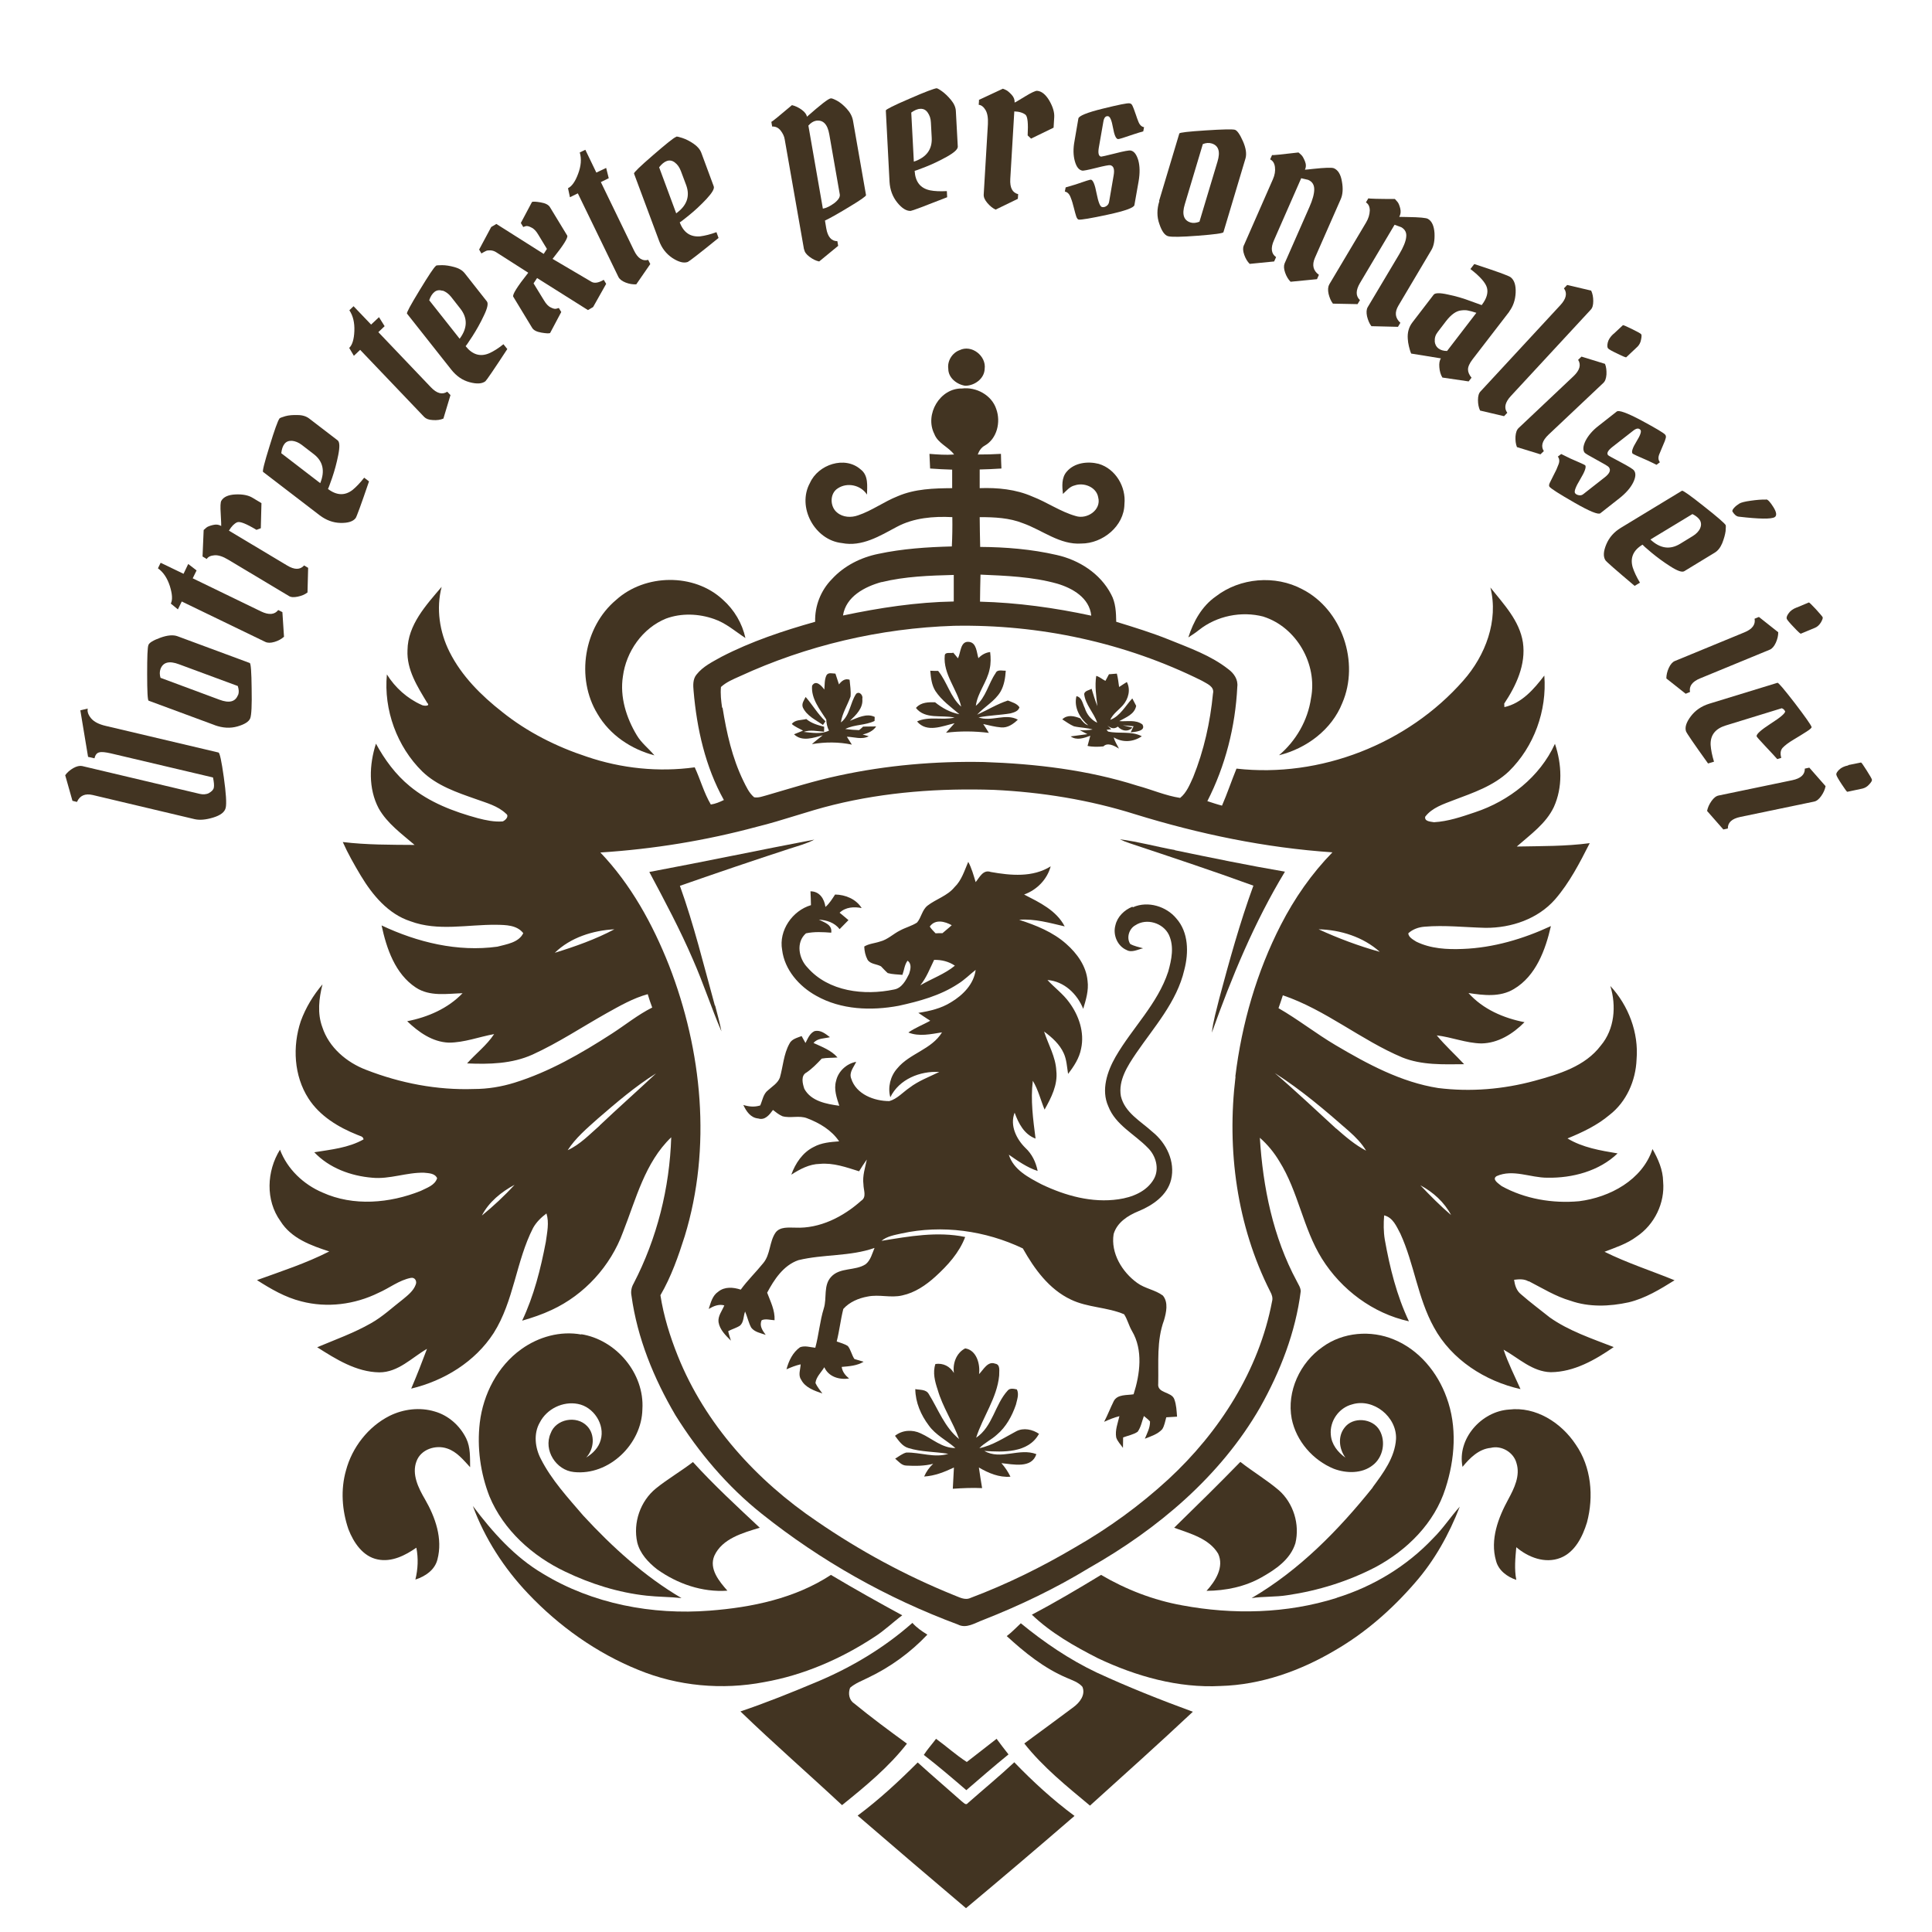 <svg viewBox="0 0 1200 1200" version="1.1" xmlns="http://www.w3.org/2000/svg">
  <defs>
    <style>
      .color {
        fill: #423422;
      }
    </style>
  </defs>
  <g class="color">
    <g id="Calque_1">
      <g>
        <path d="M599.5,239.6c5.7,0,11.9-4.3,12.1-10.5,1.1-8-8.1-15.3-15.6-11.6-4.6,1.7-7.7,6.7-7,11.6,0,5.6,5.3,9.7,10.5,10.5Z"></path>
        <path d="M949.6,795.8c8.4,4.3,16.5,9.4,25.8,12.1,11.6,4.1,24.3,3.6,36.2,1,10.4-2.5,19.5-8.1,28.5-13.7-14.4-5.9-29.4-10.7-43.5-17.7,6.9-2.7,13.9-4.9,19.9-9.4,11.1-7.4,17.7-20.9,16.5-34.2-.1-7.3-3.1-14-6.6-20.2-6.3,19.2-26.5,30-45.6,32.4-16.4,1.5-33.7-1.4-48.1-9.4-1.7-1.4-6.4-4.2-3.1-6.2,10.1-4.5,20.9,1,31.4,1,15.6.3,32.3-4.1,43.7-15.1-10.7-1.8-21.7-3.6-31.1-9.3,9.3-3.8,18.4-8.1,26.1-14.6,10.5-8.1,16.3-21.3,16.8-34.5,1.4-16.5-5-33.4-16.3-45.6,3.8,12.3,2.7,26.8-5.9,37-9.8,13-26.1,17.8-41.1,21.9-19.5,5.3-39.8,7-59.9,4.5-23-3.6-43.9-14.9-63.7-26.6-12.2-7.2-23.3-16-35.5-23,1-2.7,1.8-5.3,2.7-8,26.6,9,48.5,27.8,74.2,38.6,12.2,4.9,25.5,4.3,38.4,4.2-5.6-6-11.8-11.6-17-17.9,9.3,1.1,18.2,4.8,27.6,5,10.5-.1,19.8-6,26.9-13.2-12.9-2.5-25.8-8-34.8-18.1,9.4,1.4,19.6,2.7,28.2-2.5,13.7-8.1,19.6-24.3,23-39.1-17.2,8-35.8,13.5-54.7,14.2-9.7.4-19.9-.1-28.9-4.5-2-1.3-4.8-2.7-5-5.2,2.7-2.5,6.3-3.8,10-4.1,12.6-1.1,25.4.4,38,.7,16,.1,32.5-5.5,43.2-17.7,9-10.4,15.3-22.7,21.5-34.9-15,2-30.1,1.8-45.3,2.1,8.4-7.4,18.1-14.2,23-24.5,5.6-12.3,5-26.6.7-39.3-9.4,20.6-28.5,35.5-49.6,42.5-8.3,2.8-16.7,5.7-25.5,6.2-2.1-.4-6-.4-5.5-3.4,4.3-5.7,11.5-7.9,17.9-10.4,11.9-4.5,24.5-8.7,34.1-17.8,15.6-15.3,23.7-37.6,22-59.5-6.4,8.4-14,17.2-24.8,19.6,0-.6-.1-1.7-.1-2.2,7.4-11.1,13.6-24.3,11.6-38-2.1-13.5-11.9-23.7-20.2-34.1,5.2,20.6-3.1,42.3-16.8,57.8-34.6,39.4-88.9,60.6-140.9,54.7-3.1,7.6-5.7,15.4-9,23-3.1-.8-6-1.8-9.1-2.8,11.2-21.9,17.4-46.3,18.6-71,.6-4.5-2.1-8.4-5.5-10.9-10.9-8.6-24.1-13.2-36.9-18.4-10.7-4.3-21.7-7.7-32.8-11.1-.1-5.7-.3-11.9-3.2-17.1-6.7-12.9-19.9-21.3-33.8-24.4-15.6-3.6-31.7-4.9-47.5-5-.1-6.2-.3-12.3-.3-18.5,9.1,0,18.4.4,26.9,3.8,12.1,4.3,22.9,13.5,36.2,12.6,13.3,0,26.6-10.8,26.8-24.5,1.1-10.7-5.5-21.9-16-25-6.7-1.7-15-.8-19.8,4.8-3.4,3.8-2.9,9.3-2.4,13.9,2.2-2,4.2-4.6,7.3-5.3,5.7-2,13.5,1,14.6,7.4,2.1,7.9-7,13.9-14,11.6-9.5-2.7-17.8-8.6-26.9-12.1-10.2-4.5-21.6-5.6-32.7-5.2v-11.6c4.5-.1,9-.3,13.5-.6-.1-3.1-.3-6-.3-9.1-4.8.3-9.5.4-14.4.4.8-2.2,2.1-4.3,4.3-5.5,7.7-4.3,10.1-14.7,7.2-22.7-2.8-8.7-12.5-13.9-21.3-12.8-13.7-.3-23.3,16.1-17.2,28.2,2.2,5.9,8.8,8,12.3,12.8-5.2.4-10.2,0-15.3-.4.1,3.1.3,6,.4,9.1,4.6.3,9.1.6,13.7.7v11.5c-11.4.1-23.1.4-33.8,5-8.6,3.4-16,9-24.7,11.9-4.2,1.5-9.3,1.3-12.9-1.7-4.6-3.6-4.8-11.9.4-15.1,5.9-3.9,14.3-2,18.1,3.9.1-5.3,1-11.9-3.9-15.6-9.8-8.7-26.4-3.1-31.5,8.3-8.3,15,2.9,35.6,19.8,37.4,12.5,2.5,23.7-4.5,34.2-10.1,10.5-5.6,22.7-6.6,34.4-6,.1,6,0,12.2-.3,18.2-15.3.4-30.6,1.4-45.6,4.6-10.9,2.2-21.3,7.4-28.9,15.7-6.9,7-10.7,16.7-10.4,26.5-19.9,5.6-39.7,12.2-58.1,21.7-5.5,3.1-11.5,5.9-15.6,11.1-2.4,2.9-2.1,6.9-1.8,10.2,2,23.4,7.3,47.1,18.8,67.7-2.7,1.3-5.3,2.4-8.1,2.8-4.3-7.3-6.5-15.6-10-23.1-22.4,3.1-45.6.7-67-6.6-18.9-6.2-37-15.3-52.6-27.8-13-10.2-25.2-22.3-32.7-37.3-6.2-12.3-8.4-26.9-4.9-40.4-9.7,11.4-21,23.6-21.2,39.3-.6,12.2,6.2,22.7,12.2,32.7,2.4,2.4-2.5,2-3.5,1.3-8.8-3.9-16.4-10.7-21.5-18.9-2.1,22,6.3,44.9,22,60.3,9.1,8.8,21.5,13,33.2,17.1,6.6,2.4,13.7,4.2,18.8,9.1,2.2,1.5-.4,4.2-2.1,4.8-5.2.4-10.4-.7-15.4-2-15.1-4.1-30.1-9.8-42.3-19.9-8.8-7.2-15.6-16.5-21-26.4-4.2,13-4.8,27.9,1.7,40.2,5.3,9.4,14.3,15.8,22.3,22.7-14.9-.1-29.7,0-44.6-1.8,3.2,7.2,7.2,14.2,11.2,20.9,7.3,12.1,17,23.8,30.8,28.3,17.1,6.4,35.5,2,53.3,2.2,5.9.1,12.8.1,16.8,5.2-2.8,5.9-10.5,6.9-16.1,8.4-24.7,3.4-49.6-2.7-71.9-13.2,3.1,14.4,8.4,30.1,21.3,38.6,8.7,5.7,19.2,3.8,29,3.5-9.1,9.5-21.6,14.9-34.4,17.4,7,6.7,15.6,12.9,25.8,13.3,9.7,0,18.8-3.6,28.2-5.3-4.6,7-11.4,12.1-16.8,18.2,13.7.6,27.9.3,40.7-5.5,16-7.3,30.7-17.1,46-25.7,8.1-4.5,16.4-9.3,25.5-11.8.8,2.8,1.8,5.6,2.8,8.3-9,4.5-16.8,10.9-25.2,16.3-18.9,12.2-38.8,23.7-60.4,30.4-8.1,2.5-16.5,3.9-25.1,3.9-22.9.8-45.7-3.6-67-11.9-12.1-4.6-23.1-13.9-27.2-26.5-3.2-8.6-2.1-17.9.1-26.6-5.7,6.7-10.4,14.4-13.5,22.9-5.2,15.6-4.3,33.9,4.8,48,7,10.9,18.6,17.9,30.4,22.6,1.4.7,3.6.8,3.8,2.8-9.4,5.3-20.2,6.3-30.6,8,9.3,9.8,22.7,14.7,35.9,15.8,10.9,1.1,21.5-3.4,32.3-3.1,2.9.3,6.7.3,8.1,3.4-1.4,4.5-6.5,6-10.2,7.9-19.2,7.7-41.8,9.7-61,1-11.8-5-21.9-14.6-26.4-26.6-8.3,13.3-9.1,31.4.3,44.4,6.7,10.7,18.9,15.1,30.3,18.8-14.3,7.3-29.7,12.3-44.9,17.8,8.6,5.5,17.5,10.7,27.5,13.2,16,4.2,33.2,2,48-5.3,6.7-2.9,12.8-7.9,20.2-9.3,2.5-.4,3.8,2.2,2.9,4.2-1.4,3.9-4.9,6.6-7.9,9.1-6.5,5-12.6,10.8-19.9,14.9-10.5,6-22.2,10.2-33.4,14.9,11.6,7.4,24.3,15.4,38.6,15.6,11.8,0,20.1-9.1,29.6-14.6-3.1,8.3-6.3,16.5-9.8,24.7,20.5-4.9,39.7-16.7,51.2-34.5,12.6-19.9,13.9-44.6,24.5-65.3,2-3.6,5-6.5,8.3-9,1.8,5.7.4,11.8-.4,17.7-3.2,16.8-7.4,33.5-14.7,48.9,6.2-1.8,12.5-3.9,18.4-6.7,20.3-9.4,36.5-27.2,44.2-48.2,8.1-20.5,13.6-43.3,30-59-1,31.4-8.8,62.8-23.4,90.9-1.3,2.2-1.8,4.9-1.3,7.4,3.6,26.4,13.9,51.5,27.3,74.3,14.4,23.1,32.3,44.3,53.7,61.3,36.6,29.2,77.8,52.4,121.7,68.7,5.3,2.8,10.7-1,15.7-2.8,22.9-9,45-19.6,66-32.4,42.5-24.1,81.5-56.9,106.1-99.7,12.5-22.3,22-46.6,25.2-72.1-.1-2.4-1.5-4.2-2.5-6.3-14.7-27.3-21-58.3-22.9-89,4.8,4.2,8.8,9.1,12.1,14.6,11.8,18.8,14.7,41.6,26.4,60.4,12.1,19.4,31.8,34.1,54.1,39-7.6-16-11.9-33.4-15-50.8-.8-4.9-.8-10-.4-15,5.5,1.3,7.7,6.9,10.1,11.4,8.6,18.8,10.7,39.8,20.8,58.1,10.9,20.1,31.8,33.5,53.8,38.4-3.6-8.1-7.7-16.1-10.5-24.5,9.4,5.3,17.9,13.7,29.3,14,14.4-.1,27.5-7.6,39.1-15.6-13.6-5.3-27.8-10-39.7-18.4-6-4.8-12.2-9.4-17.9-14.4-2.8-2.2-3.8-5.6-4.3-9,3.2-.4,6.3-.6,9,1ZM299.3,755c4.3-8.4,12.1-14.7,20.3-19.1-6.3,6.9-13.2,13.3-20.3,19.1ZM819,577.2c13.6.3,27.8,4.8,38,14-13-3.6-25.8-8.4-38-14ZM608.9,356.9c16,.7,32.3,1.3,47.7,5.6,9.5,2.8,20.1,8.8,21.2,19.9-22.7-4.9-45.9-8.1-69.1-8.7.1-5.7.1-11.2.3-16.8ZM547.5,361.6c14.6-3.6,29.9-4.1,44.9-4.5v16.5c-23.1.4-46.1,3.9-68.8,8.7,1.8-11.8,13.5-17.9,24-20.8ZM448.5,439.5c-.6-4.2-1.1-8.4-.7-12.8,3.4-3.1,7.6-4.8,11.6-6.6,41.6-19.2,87.2-29.9,133.1-31.4,53-1,106.4,10.4,154,34.1,2.9,1.8,8,3.5,6.9,8-1.7,17.7-5.6,35.3-12.3,51.9-2.1,4.6-4.1,9.7-8.1,12.9-9.1-1.4-17.7-5.2-26.6-7.6-30.8-9.8-63.1-13.6-95.3-14.7-30.1-.6-60.4,2-90,8.4-15.1,3.2-29.9,7.9-44.7,12.2-2.7.7-5.3,1.8-8,1.3-3.2-2.7-4.9-6.6-6.7-10.2-6.9-14.2-10.4-29.7-12.9-45.4ZM344.6,591.8c9.7-9.5,23.7-13.9,37-14.6-11.6,6.2-24.4,10.7-37,14.6ZM372.5,699.1c-6.3,5.5-12.2,11.8-19.9,15.3,4.9-7.6,11.9-13.5,18.6-19.5,11.6-10,23.3-20.1,36.3-28.2-11.6,10.9-23.6,21.5-35.1,32.4ZM767.4,668.8c-5.5,45.3.8,92.5,21.6,133.5,1,1.8,1.7,3.9,1.1,6-8.1,42.8-32.7,81.2-64.4,110.5-17.5,16.1-37,30.3-57.8,42.2-20.8,12.3-42.5,23-65.1,31.5-3.6,1.7-7.2-.6-10.5-1.8-29.9-12.1-58.3-27.5-84.8-45.7-37.6-25.4-69.5-60.4-86.5-102.8-4.9-12.2-8.8-24.8-10.8-37.7,6.7-11.5,11.1-24.1,15.1-36.7,16.8-55,10.9-115.1-9.8-168.3-10.1-25.5-23.6-50.1-42.6-70,32.8-2.1,65.5-7.4,97.3-16,16-3.9,31.5-9.7,47.5-13.6,32.5-8,66.2-10.4,99.6-9.3,29.7,1.4,59.3,6.2,87.6,15.1,39.8,12.3,81,20.9,122.7,23.7-12.9,13.2-23.6,28.6-32,45-15,29.2-24.3,61.4-28.3,94.2ZM829.9,701c-12.6-11.5-25.1-23.4-38.1-34.5,16.5,10.5,31.5,23.3,46.3,36.3,3.9,3.5,7.7,7.3,10.4,11.9-6.9-3.6-12.8-8.7-18.5-13.7ZM882.2,736.2c7.9,4.2,14.9,10.5,19.1,18.5-6.7-5.7-13-12.1-19.1-18.5Z"></path>
        <path d="M784.7,383c20.6,6.5,33.7,29.6,29.6,50.6-2,13.9-9.3,26.5-19.9,35.5,17-4.2,32.7-15.8,39.3-32.4,10.9-25.2-.1-58.1-24.8-70.7-16.8-9-38.7-7.2-53.8,4.5-8.6,6-13.9,15.6-17,25.4,2.2-1.4,4.5-2.9,6.6-4.6,11.1-8.8,26.4-11.9,40.1-8.3Z"></path>
        <path d="M406.4,469.1c-3.5-4.2-8-7.6-10.8-12.3-6.6-10.9-10.7-24-8.7-36.7,2-15.4,12.2-30,26.8-35.9,9.5-3.5,20.3-3.1,29.9.3,7.3,2.5,13,7.6,19.4,11.8-2-9.1-6.9-17.5-14-23.8-17.9-16.7-48.4-16.1-66.3.1-20.1,16.8-25.2,48.5-11.6,70.8,7.7,13.2,21,22,35.5,25.8Z"></path>
        <path d="M568.9,439.7c5.7,7.3,16.1,4.2,24,6-7.7,1.8-16-1-23.3,2.4,6,7.2,15.7,2.9,23.3,1.1-1.8,2-3.5,3.9-5.3,5.9,8.8-1.1,17.8-1,26.6.1-1.1-1.8-2.2-3.6-3.5-5.5,3.6.8,7.3,1.8,11.1,2.1,4.1.4,7.6-2.1,10.4-4.8-7.6-4.2-16.4,1.5-24.4-1.4,6.5-1.3,13.2-1.4,19.8-2.5,2.2-.6,4.9-1.3,5.6-3.8-1.7-2.5-4.6-3.1-7.2-4.2-6.7,2.2-12.6,5.9-19.1,8.8,4.6-5,11.1-8.4,14.6-14.4,2.2-3.9,2.9-8.4,3.2-12.9-2.1.1-5.3-1-6.3,1.5-4.5,6.5-6,15-12.3,20.3,1.1-8.3,7-14.7,8.6-22.9.8-3.5.7-7,.3-10.5-2.8.3-5.3,1.7-7.3,3.8-1.1-3.5-1.1-9.5-5.7-10.1-5.6-.8-5.2,6.7-7,10.2-1-1.3-2-2.4-2.9-3.5-1.7.6-5-.7-5.3,1.7-1.1,11.6,7.7,20.9,10.2,31.8-6.7-5.9-8.7-15.3-14.3-22.2-1.3,0-3.8,0-4.9-.1.4,4.3.8,8.8,3.2,12.6,3.9,5.9,9.7,10,14.9,14.4-5.6-1-10.8-3.9-15.1-7.4-3.9-.1-8.6-.1-11.6,3.2Z"></path>
        <path d="M493.2,456.1c5,4.8,12.1,2.1,17.8.6-2.2,1.8-4.5,3.5-6.7,5.5,8.3-1.4,16.7-1.4,24.8.3-1-1.7-2.1-3.2-3.1-4.9,4.5.1,9.3,2,13.6-.3l-3.8-1.1c3.2-.7,6.5-2.1,8.4-5-2.8,0-5.5.1-8.1.1-.6.6-1.8,1.7-2.5,2.2-2.8-.1-5.7-.3-8.6-.7,5.7-2.9,12.5-2.2,18.2-5,0-.7.1-2,.1-2.5-5-2.5-10.7.6-15.4,2.4,3.8-3.6,8.3-7.9,7.7-13.6.6-2.1-1.7-5-3.8-3.2-3.8,5.6-3.9,13.6-9.5,17.8.8-5.7,4.1-10.7,6-16.1.3-3.5-.3-7-.6-10.4-2.9-1-5,.8-6.6,2.9-.7-2.2-1.5-4.5-2.2-6.7-1.8,0-4.5-1-5.6,1.1-1.3,2.8-1,5.9-1.3,8.8-1.7-2.4-5.3-6.3-7.6-2.4-.7,8,4.8,14.7,8.8,21,.1,2.4.6,4.8,1.7,6.9-4.9,2.4-10.5,1.3-15.7.8,4.1-1.5,8.4-.4,12.6-.1.1-1,.1-2,.1-3.1-3.9-1-7.9-2.1-11.1-4.8-2.9.8-7,.3-9,3.1,2.1,1.8,4.6,2.8,7,4.1-1.5.6-4.3,1.7-5.9,2.4Z"></path>
        <path d="M685,464.1c-.3.4-.6.8-.8,1.3.1-.3.6-.8.8-1.3Z"></path>
        <path d="M678.9,453.1c-2.8.4-5.5.6-8.3.4,1.5.8,3.2,1.7,4.8,2.5-3.5.4-7,1-10.4,1.4,3.8,2.7,8.3,1,12.2-.4-.6,2.1-1.1,4.2-1.7,6.3,3.2.7,6.6.6,9.8.3,0,.1-.1.3-.3.4,2.5-3.2,6.9-1,10,1-1.1-2.4-2.7-4.5-3.2-7,5.5,3.4,12.2,2.9,17.4-.7-6.5-3.4-14-1.4-20.9-2.9-.3-.3-.7-.8-1-1.1.7-.1,2.2-.3,2.9-.3l-2.4-2.4c2,1.7,4.3,2.5,6.5.7,2.5,2.8,6.3,3.5,9.1.6-1.5-.4-4.6-1.1-6-1.4,2.2.1,4.5.4,6.7.6-.6,1.3-1.3,2.5-1.8,3.8,2.4-.3,9.7-.7,7.3-4.9-4.1-3.2-9.7-1.7-14.4-2.1,4.2-2.4,9.5-4.2,10.5-9.5-.6-1.1-1.8-3.4-2.4-4.6-4.3,4.6-7.6,11.1-13.7,13.3,1.7-3.8,5.2-6,7.9-9.1,3.4-3.9,4.9-9.7,2.4-14.4-1.5,1-3.2,2-4.8,3.1-.4-2.8-.7-5.6-1.4-8.3-1.7.1-3.2.3-4.9.4-.7,1.4-1.4,2.7-2.2,4.1-2-1-3.6-2.5-5.7-3.1-1,6.3,0,12.6.7,18.8-1.4-3.5-2.5-7.2-3.6-10.8-1.5,1-4.1,1.1-4.6,3.2.7,6.7,6,11.6,8.1,17.9-3.8-1.8-6.5-5.2-7.7-9.1-1.4-2.7-1.7-6.7-5.2-7.4-1.7,7,2.1,13.6,7.3,18.1-2.2-.7-3.6-2.5-4.9-4.3-3.8-1.5-8-2.5-11.2.6,2.4,1.5,4.6,3.2,7.2,4.3,4.1,1,8.3.8,12.2,2.2Z"></path>
        <path d="M511.2,450.2c.6-.7,1-1.5,1.5-2.2-4.8-4.5-8-10.2-12.3-15.1-1,2-2.7,4.2-1.7,6.6,2.5,5.2,8,7.7,12.5,10.8Z"></path>
        <path d="M444,624.5c-6.9-25-13-50.1-21.7-74.3,22.6-7.9,45.2-15.6,67.9-23,5.2-1.7,10.7-3.1,15.6-5.7-34.2,6.5-68.3,13.7-102.5,20.1,9.5,17.8,19.1,35.8,27.1,54.4,6.5,14.7,11.4,30,17.7,44.6-1-5.3-2.5-10.5-3.9-16Z"></path>
        <path d="M729.8,528c-11.5-2.1-22.7-5.2-34.2-6.7,2,1,3.8,1.7,5.9,2.4,25.8,8.6,51.5,17.1,77,26.4-8.4,23-14.9,46.6-21.2,70.1-1.7,7-3.8,14-4.6,21.2,12.3-34.5,26.4-68.6,45.4-100-22.9-3.9-45.6-8.6-68.3-13.3Z"></path>
        <path d="M703.3,563.2c-5,2-9.3,6.2-10.5,11.5-1.7,6,1.3,13,7,15.4,3.2,1.8,6.9-.4,10.2-1.1-2.7-.8-5.6-1.3-8-2.7-2.5-3.8-.7-9.5,3.2-11.6,6.9-4.6,17.2-1.5,20.8,5.9,3.4,7.3,1.7,15.4-.4,22.9-6.6,20.1-22.3,34.9-32.7,52.9-5.2,9.1-9.1,20.6-4.5,30.8,4.5,11.6,16.3,17.2,24.5,25.7,5,4.8,7.4,13,3.8,19.4-4.5,7.9-13.6,11.4-22,12.6-16.4,2.4-33-2.2-47.8-9.3-8-4.2-17.4-9-20.3-18.4,5.6,3.9,11.4,8,17.9,10.1-1.1-5.5-3.5-10.5-7.6-14.3-5.6-5.5-9.8-14-6.7-21.9,2.4,6.6,5.9,13.5,13,16.1-1.5-11.8-3.2-24-1.7-35.9,3.4,5.6,4.9,12.1,7.3,17.9,4.1-7.3,8.3-15.4,7.3-24.1-.4-8.7-5-16.3-7.6-24.4,4.9,3.6,9.7,7.9,12.2,13.5,1.8,3.9,2,8.4,2.7,12.8,3.6-4.6,7-9.8,8.1-15.7,2.2-10.1-1.4-20.6-7.4-28.7-3.8-5.3-9.1-9.1-13.5-13.9,10.4.8,18.5,8.7,22.2,17.9,1.7-5.6,3.5-11.5,2.7-17.4-.8-9.1-6.5-17-13.2-22.9-8.3-7.4-18.8-11.6-29.3-15,9.7-.8,19.1,2,28.3,4.1-5.2-10-15.7-14.9-25.2-19.8,8-2.9,14.3-9.4,16.5-17.5-11.2,7-24.8,5.7-37.2,3.5-4.8-1.7-7,3.4-9.4,6.3-1.3-4.3-2.5-8.7-4.6-12.6-2.4,5.5-4.1,11.5-8.6,15.8-4.3,5.3-11.4,7.3-16.7,11.4-3.4,2.7-3.8,7.3-6.5,10.5-3.2,2.1-7.2,3.1-10.5,4.9-4.3,2.1-7.7,5.7-12.5,6.9-3.2,1.1-6.9,1.3-9.8,3.1.1,2.8.7,5.6,2,8.1,1.7,2.9,5.7,2.7,8.4,4.2,1.4,1.4,2.7,2.9,4.2,4.2,2.9.8,6,.8,9.1,1.1,1.1-2.9,1.3-6.3,3.2-8.8,2.8,2,1.8,5.5,1,8.1-2,4.1-4.6,9-9.4,9.8-18.5,3.9-40.7,1.3-53.7-13.6-5.5-5.6-7.4-15.7-1-21.3,5.2-1.1,10.5-.8,15.7-.4.7-5-4.1-6.3-7.7-8.1,4.9.3,9.7,1.8,12.9,5.9,1.8-1.8,3.6-3.6,5.5-5.6-1.8-1.5-3.6-3.1-5.5-4.6,3.8-3.6,9-3.8,13.7-2.9-3.5-5.6-10.1-8.3-16.5-8.4-1.8,2.7-3.5,5.6-6,7.7-.7-5-3.6-9.7-9.3-9.7.1,2.8.3,5.6.3,8.6-11.5,3.4-20.1,15.7-17.9,27.8,1.5,12.3,10.5,22.6,21.2,28.5,15.4,8.7,34.1,9.4,51.2,6.2,12.8-2.8,25.7-6.3,36.7-13.5,4.1-2.5,7.4-5.9,11.1-8.8-1.1,8.8-7.9,15.7-15.3,20.1-6.2,3.9-13.3,5.5-20.3,6.6,2.4,1.7,4.9,3.2,7.4,4.9-4.5,2.5-9.3,4.3-13.6,7.3,6.7,2.7,14,1,20.9-.1-6.5,10.7-20.1,13-27.8,22.4-4.3,4.8-6,11.8-4.3,17.9,5.5-11.2,18.4-16.4,30.4-15.7-6.3,3.1-12.9,5.5-18.5,9.8-4.1,2.8-7.6,6.9-12.5,8.3-9.4,0-20.6-4.2-23.7-14-1.5-3.9,1.7-7.2,3.1-10.4-6,1.1-11.2,5.9-12.5,11.9-1.5,5.2.4,10.5,2,15.4-8-1.1-17.5-2.8-21.7-10.5-1.1-3.2-2.4-8.3,1.4-10.2,3.5-2.4,6.5-5.5,9.4-8.6,3.2-.6,6.5-.4,9.8-.7-3.9-4.5-9.7-6.6-14.9-9,2.5-3.1,6.7-2.7,10.2-3.6-2.8-2.1-5.7-4.6-9.5-3.8-3.1,1.4-4.2,4.6-5.7,7.4-.6-1.1-1.8-3.2-2.4-4.3-2.7,1.1-6.2,1.8-7.6,4.8-3.6,6.5-3.9,14-5.9,21-1.3,3.5-4.8,5.5-7.4,7.9-2.9,2.2-3.4,6.2-4.8,9.4-3.5,1.1-7,.8-10.5-.3,1.8,3.9,4.5,8,9.3,8.4,4.2,1.3,7-2.4,9.1-5.3,1.8,1.4,3.6,2.9,5.9,3.9,5,1.4,10.5-.7,15.4,1.3,7.6,2.9,15.1,7.3,19.8,14.3-5.3.4-10.9.8-15.8,3.5-6.9,3.4-11.4,10.2-13.9,17.2,5.3-3.4,11.2-6.6,17.7-6.7,8.4-.8,16.4,2.1,24.4,4.6,1.5-2.5,3.1-4.9,4.8-7.3-1,5-2.8,10.1-2.1,15.4,0,3.5,2.2,7.9-1.4,10.2-11.2,10-25.7,17.4-40.9,16.7-4.2,0-9.5-.7-12.3,3.1-3.9,5.7-3.1,13.5-7.6,18.9-4.5,5.6-9.8,10.7-14,16.5-4.6-1.5-10-2-14,1.3-3.6,2.4-4.6,6.7-5.9,10.7,2.9-1.7,6.2-3.2,9.7-2.2-1.4,3.4-4.1,6.6-3.6,10.4.8,4.8,4.5,8.3,7.7,11.5-.6-2-1.3-3.9-1.7-5.9,2.4-1.3,5.2-2,7.4-3.5,2.4-2.2,2-5.9,3.1-8.7,1.4,3.2,2.1,6.9,3.8,10,2.1,2.8,5.9,3.4,9,4.5-2-2.7-4.1-5.7-2.5-9.1,2.5-1.1,5.3-.1,8,0,.3-6.2-2.5-11.5-4.6-17.1,4.3-8.1,10.1-17,19.4-20.2,15.6-3.8,32-2.2,47.3-7.6-1.5,3.5-2.4,7.6-5.5,10.1-6.5,4.3-16,1.8-21.5,7.9-4.9,5.3-2.5,13.2-4.5,19.5-2.5,8-3.1,16.4-5.3,24.5-3.1-.3-6.5-1.5-9.5-.3-4.5,3.2-7,8.4-8.4,13.7,2.9-1.3,5.7-2.4,8.8-3.1-.1,3.1-1.7,6.7.3,9.5,2.5,5,8.3,6.9,13.2,8.6-1.5-2.1-3.2-4.1-4.3-6.5.4-3.8,3.6-6.6,5.5-9.8,2.7,6,9.3,7.9,15.4,7-2.2-1.8-4.2-4.1-4.6-7.2,4.6-.4,9.5-.7,13.6-3.2-2-.6-3.8-1.1-5.7-1.7-1.7-2.5-2.2-5.7-4.1-8.1-2.1-1.3-4.6-2-6.9-2.8,1.7-6.7,2.4-13.5,4.1-20.2,3.8-4.3,9.5-6.7,15.1-7.7,7.2-1.5,14.4,1,21.5-.7,7.9-1.7,14.6-6.3,20.5-11.6,7.7-7,14.9-14.9,18.6-24.7-17.2-3.6-34.9-.4-52,2.4,3.5-2.9,8.1-3.6,12.5-4.6,25.2-5.5,52-1.8,75.3,9.3,7.2,12.8,16.3,25.4,29.9,31.8,10.4,5,22.4,4.6,33,9.1,2.1,3.2,2.9,7,4.9,10.4,7,11.8,5,26.8,1,39.3-4.2.7-10-.1-12.3,4.2-2.1,4.2-3.8,8.7-6,12.9,3.1-1.4,6.2-2.7,9.5-3.5-1,4.3-2.8,8.7-2,13.2.8,2.5,2.7,4.3,4.2,6.5,0-2.1.1-4.3.1-6.5,2.9-1.1,6.3-1.7,9-3.5,2.1-2.9,2.7-6.6,3.9-9.8,1.3,1.1,2.7,2.1,3.8,3.4.1,3.8-1.8,7.3-3.2,10.7,3.8-1.5,8-2.8,10.8-5.9,1.4-2.2,1.8-5,2.5-7.4,2.2-.1,4.5-.3,6.7-.4-.3-3.6-.4-7.3-1.7-10.8-1.7-4.9-10.8-3.5-10-9.8.3-13-1.1-26.6,3.6-39.3,1.4-4.8,2.8-11.1-.7-15.3-4.8-3.6-11.1-4.3-16-7.9-9.3-6.7-16.5-18.5-14.6-30.3,2.1-7.2,8.8-11.5,15.4-14.2,8.8-3.6,17.9-9.8,20.3-19.6,2.7-11.2-2.9-22.7-11.6-29.7-7.2-6.6-17.2-11.9-19.6-22.2-1.7-9.8,4.2-18.8,9.4-26.5,11.2-16.4,25.4-32,30-51.9,2.8-10.7,2.7-23.4-5-32-6-7.3-17.5-11.1-26.9-6.9ZM591.1,574.7c-1.8,1.7-3.8,3.2-5.7,4.9-1.1,0-3.4,0-4.3.1-1.3-1.4-2.7-2.7-3.6-4.2,3.4-4.8,9.4-3.2,13.7-.8ZM571.6,612c3.9-4.8,6-10.5,8.6-15.8,4.6-.1,9.1,1,12.9,3.6-6.3,5.2-14.3,8-21.5,12.2Z"></path>
        <path d="M361.1,828.9c-13-2.4-26.6,1.4-37.3,9.1-14.7,10.5-23.7,27.9-25.8,45.7-1.8,15.4.4,31.3,6,45.7,8.7,21,26.8,37.2,47.1,46.8,15.8,7.6,33,13,50.5,14.9,7.2.8,14.4.7,21.7,1.5-23-13.5-43-31.7-61-51.2-9.5-11.1-19.8-22.2-26.4-35.3-3.6-6.9-4.6-15.7-.6-22.6,4.3-8.4,14.3-13.3,23.6-11.5,9.8,1.8,17,12.8,14.2,22.4-1.3,4.8-4.9,8.4-9,10.9,4.9-5.2,5.7-14.2.6-19.5-6.5-6.9-19.5-4.5-22.7,4.5-4.6,10.4,3.4,22.9,14.4,24,21.9,2.4,42.2-17.4,42.6-39,1.4-22.3-16.4-43.2-38-46.6Z"></path>
        <path d="M852.7,923.8c-21.3,26.6-45.7,51.5-75.3,68.8,7.4-1.1,14.9-.6,22.3-1.8,19.1-2.8,37.7-8.6,54.8-17.5,19.5-10.5,36.5-27.3,43.3-48.8,5.9-18.2,7.4-38.4.7-56.5-5.6-15.6-17.1-29.6-32.7-36-14.3-6-31.7-4.6-44.3,4.6-14,9.7-22.4,27.6-19.2,44.6,2.8,13.9,13.2,25.8,26.2,31.1,7.7,2.9,17.4,3.1,24.1-2.2,6.5-4.9,8.3-14.7,4.3-21.7-4.3-7.6-16.7-8.7-21.9-1.5-4.2,5.5-3.2,13.2.7,18.5-4.8-3.4-8.7-8.3-9.1-14.3-.8-8.4,5-16.7,13.2-18.8,13.2-4.1,27.9,7.7,27.3,21.5-.7,11.5-8,21.2-14.6,30.1Z"></path>
        <path d="M645.5,890.7c-4.1-2.9-9.8-4.1-14.3-1.7-7.4,3.9-14.6,8.8-22.9,10.5,3.2-3.4,7.6-5.3,10.9-8.4,5.7-4.8,9.4-11.6,11.8-18.6.7-3.1,2.1-6.5.6-9.5-1.8-.4-4.3-1-5.7.7-8,8.7-9.3,22.4-19.6,29.3,4.1-13,13-24.7,14.3-38.6-.1-2.5,1-6.9-2.5-7.4-4.6-1.8-7.3,3.8-10,6.5.8-6.2-1.5-14.9-8.6-16-5.5,2.8-7.9,9.4-7,15.3-2.5-4.2-6.7-6.3-11.5-5.6-1.8,5.3-.3,10.9,1.4,16,3.1,10.8,9.5,20.1,13.3,30.6-9-7.3-12.9-18.4-18.8-27.9-1.7-3.1-5.6-2.5-8.4-3.1.1,8.3,3.5,16.1,8.4,22.6,4.3,6,11.2,9.3,16.5,14-8.3.1-14.4-5.9-21.5-9.1-5.2-2.5-11.5-2.1-16,1.5,2.2,2.9,4.5,6.5,8.3,7.6,8,2.5,16.5,2.2,24.8,3.6-8.6,2.7-17.4-1-26.1-.8-2.5.7-4.6,2.4-6.9,3.8,2.1,1.7,3.9,4.2,6.9,4.3,5.6.3,11.2.3,16.7-1.1-2.4,2.2-4.3,4.9-5.6,7.9,6.6-.4,12.6-2.8,18.5-5.6-.3,4.3-.4,8.8-.7,13.2,6-.4,12.2-.7,18.2-.4-.7-4.2-1.4-8.6-2-12.8,6,3.5,12.6,6.3,19.6,5.7-1.5-3.1-3.4-5.9-5.6-8.4,7.3.7,18.8,3.5,21.7-5.6-10.5-4.1-22.2,3.9-32.3-2,11.6.8,27.2,1.4,33.8-10.4Z"></path>
        <path d="M289.6,893.5c-3.9-8-11.1-14.4-19.6-16.8-9.3-2.8-19.5-1.5-28,2.7-13.3,6.7-23.3,19.6-27.1,33.9-3.4,11.9-2.5,24.8,1.5,36.5,3.2,8.3,9,17,18.2,18.8,8.7,1.8,17.1-2.5,24-7.3,1.3,6.6,1,13.3-.6,19.8,6.2-2,12.1-6,13.7-12.5,3.4-12.9-1.3-26.2-7.7-37.3-4.1-7-8.4-15.6-5.3-23.7,2.7-7.4,11.9-10.4,19.1-7.9,6,2,10.1,7.2,14.2,11.6-.1-5.9.3-12.2-2.4-17.8Z"></path>
        <path d="M937.3,875.5c-17.1,1.1-32.4,18.1-28.9,35.6,4.5-5.5,10.1-11.1,17.5-11.8,6.7-1.7,14.2,2.7,16,9.4,2.5,7.9-1.4,15.7-5,22.4-6.3,11.5-11.5,25.1-7.7,38.3,1.5,6,6.9,10,12.6,11.9-1.3-6.7-.6-13.6,0-20.3,7.4,6.3,17.9,10.4,27.5,6.6,9-3.6,13.7-13.2,16.4-22,4.3-16.1,2.7-34.5-7-48.4-9-13.6-24.8-23.7-41.4-21.7Z"></path>
        <path d="M471.9,948.9c-14.2-13.3-28.5-26.5-41.5-40.8-7.4,5.7-15.7,10.5-23,16.4-9.7,7.9-14.3,21.3-11.6,33.5,1.7,6.9,6.7,12.3,12.3,16.7,12.6,9,28,14.4,43.7,13.3-5-5.7-11.6-13.5-8.1-21.7,4.9-10.7,17.7-14.2,28.2-17.4Z"></path>
        <path d="M794.4,925.7c-7.6-6.5-16.1-11.5-24-17.7-13.5,13.9-27.2,27.3-41.1,40.9,9.8,3.6,21.6,6.6,27.3,16.1,3.9,8.3-1.7,17.1-7.2,23.1,11.9-.1,23.8-2.5,34.2-8.4,8.7-4.9,17.9-11.1,21-21.2,2.8-11.6-1.1-24.8-10.4-33Z"></path>
        <path d="M543,1016.8c6.2-3.9,11.5-9.1,17.4-13.5-14.9-8.1-29.7-16.4-44.3-25.1-22.2,14.6-49.1,20.2-75.3,22.2-35.6,2.8-72.8-4.2-103.5-22.9-17.7-10.4-31.4-25.9-43.6-42.1,7.4,20.2,19.4,38.7,34.2,54.3,19.2,20.3,42.6,37,68.6,47.5,24.5,10.1,52,12.6,78.1,7.6,24.4-4.3,47.7-14.4,68.4-28Z"></path>
        <path d="M830.2,992.5c-31,9.8-64.4,10.5-96,4.6-17.8-3.2-34.8-9.8-50.3-18.9-14.2,8.6-28.3,17-43,24.7,11.9,11.4,26.4,19.6,41.1,27.1,23.7,11.2,49.8,18.6,76.1,17.2,25.2-.7,49.6-9.4,71.2-22.2,18.8-10.9,35.3-25.4,49.5-41.8,12.2-13.9,21.3-30.3,27.9-47.4-5.7,6.3-10.4,13.6-16.5,19.6-16.4,17.4-37.3,30-59.9,37Z"></path>
        <path d="M563.3,1083c-11.1-8.1-22.2-16.3-32.8-25-3.2-2.1-3.8-6.3-2.5-9.7,3.2-2.8,7.3-4.3,11.1-6.2,13.9-6.6,26.4-15.7,36.9-26.8-3.4-2.1-6.6-4.3-9.3-7.3-17.4,15.4-37.6,27.5-59,36.5-15.7,6.6-31.5,13-47.8,18.5,20.6,19.9,42.2,38.7,63.1,58.2,14.4-11.6,29-23.6,40.4-38.3Z"></path>
        <path d="M634.1,1008.2c-2.9,2.7-5.6,5.6-8.8,8,11.1,10.2,23.1,19.9,37.2,25.9,3.4,1.5,7.3,2.7,9.8,5.6,2.1,5-1.7,9.8-5.5,12.6-10.1,7.6-20.3,15-30.6,22.6,11.6,14.7,26.4,26.6,40.8,38.6,21.5-19.4,42.9-38.6,63.9-58.3-20.2-7.4-40.1-15.3-59.6-24.3-17.1-8.1-32.8-18.8-47.3-30.7Z"></path>
        <path d="M626.4,1089.7c-2.5-3.2-5-6.4-7.4-9.7-6.3,4.8-12.3,9.7-18.5,14.4-6.7-4.3-12.6-9.7-19.1-14.4-2.5,3.4-5.3,6.4-7.6,10,9,7,17.7,14.4,26.4,21.9,8.6-7.4,17.2-14.9,26.2-22.2Z"></path>
        <path d="M630.1,1094.5c-9.4,8.8-19.4,17-28.9,25.4-1.3,1.8-2.8-.4-3.9-1.1-9.1-8.1-18.4-16-27.3-24.1-11.8,11.8-24,23.1-37.3,33,22.3,19.2,44.7,38.4,67.3,57.5,22.6-18.9,45.2-38.1,67.4-57.3-13.5-10-25.7-21.2-37.3-33.2Z"></path>
      </g>
      <g>
        <path d="M129.7,492.6c1.7-.9,2.8-2,3.1-3.3.3-1.4.1-3.5-.5-6.4l-63.6-15c-3.2-.7-5.5-1-7-.6-1.5.3-2.5,1.5-3,3.7l-4-.9-4.8-28.9,4.6-1.1c-.4,1.9.3,3.9,2.1,6.1,1.8,2.1,4.8,3.7,9.2,4.7l69.9,16.5c.8.2,1.9,5.3,3.3,15.3,1.4,10,1.8,16.3,1.2,19-.6,2.7-3.2,4.7-7.8,6.1-4.6,1.4-8.4,1.7-11.5,1l-63.3-15c-4.7-1.1-8,.3-9.8,4.3l-2.8-.7-4.5-15.9c1.2-1.7,2.9-3.2,5-4.4,2.1-1.2,4-1.6,5.5-1.3l73.1,17.3c2.1.5,4.1.3,5.8-.5Z"></path>
        <path d="M133.4,450.4l-41.1-15.2c-.6-.2-.9-5.7-.9-16.4,0-10.7.2-16.8.8-18.2.5-1.4,3-2.9,7.4-4.5,4.4-1.6,8-1.9,10.7-.9l44.8,16.6c.7.2,1.1,5.5,1.2,15.9.2,10.3-.1,16.5-.9,18.5-.8,2-3.4,3.7-7.9,5-4.5,1.3-9.2,1-14.2-.8ZM147.9,431.7c.6-1.6.5-3.4-.2-5.6l-36.5-13.5c-6.1-2.3-9.9-1.3-11.5,2.9-.6,1.7-.6,3.5,0,5.5l36.6,13.6c6.1,2.3,9.9,1.3,11.5-2.9Z"></path>
        <path d="M99.9,349.6l14.1,6.8,2.9-6.1,5.2,4-2.4,4.9,42.5,20.6c4.8,2.3,8.4,2,10.6-.9l2.6,1.3,1,15.3c-1.6,1.4-3.5,2.5-5.9,3.2-2.4.7-4.2.7-5.7,0l-51.9-25.1-2.4,4.9-4.4-3.6c1.2-2.4.9-6-.6-10.9-1.6-4.9-4-8.6-7.4-11l1.6-3.3Z"></path>
        <path d="M125.8,345.7l.7-16.5c.5-.4,1-.9,1.7-1.5.7-.6,2-1.1,4-1.6,2-.5,3.7-.3,5.2.6,0-.5,0-3-.3-7.5-.3-4.5-.2-7.3.4-8.2,1.4-2.4,4.4-3.7,8.8-3.9,4.4-.2,8,.5,10.6,2.1l5.5,3.3-.4,15.6-2.7,1c-6.3-3.8-10.3-5.4-12-4.7-1.8.8-3.5,2.5-5.1,5.2l36.1,21.6c4.6,2.8,8.1,2.8,10.6,0l2.5,1.5-.4,15.3c-1.7,1.3-3.7,2.1-6.1,2.6-2.4.5-4.3.4-5.6-.5l-37.6-22.5c-3.3-2-6.2-2.9-8.5-2.7-2.4.2-3.9.9-4.8,2.3l-2.5-1.5Z"></path>
        <path d="M173.6,259.9c.3-.3,1.5-.8,3.6-1.4,2.2-.6,4.7-.8,7.7-.7,3,0,5.4.8,7.2,2.2l17.6,13.5c1.3,1,1.4,4,.4,9.1-1,5.1-2.3,9.8-3.8,14.2-1.5,4.3-2.4,6.7-2.6,6.9,5.4,4.1,10.5,4.3,15.3.6,2.3-1.9,4.7-4.4,7.2-7.6l3,2.3c-4.9,14.4-7.7,22-8.3,22.8-1.6,2.1-4.7,3.1-9.4,3-4.6-.1-8.9-1.7-12.9-4.7l-35.2-27c-.5-.4.8-5.7,4-15.9,3.1-10.2,5.2-15.9,6.1-17.1ZM181.4,273.8c-2.1-.1-3.6.5-4.7,1.9-1.1,1.4-1.7,3.3-2,5.8l24.2,18.6c3.1-7.6,1.7-13.7-4.1-18.1l-7.4-5.7c-2-1.5-4-2.3-6-2.5Z"></path>
        <path d="M219.6,190.2l10.9,11.4,4.9-4.6,3.5,5.6-3.9,3.7,32.6,34.2c3.7,3.9,7.1,4.8,10.2,2.8l2,2.1-4.4,14.6c-1.9.8-4.1,1.1-6.6.9-2.5-.1-4.2-.8-5.3-1.9l-39.8-41.7-3.9,3.7-2.9-4.9c1.9-1.8,3-5.3,3.2-10.5.2-5.2-.8-9.4-3.1-12.9l2.7-2.6Z"></path>
        <path d="M270.7,165.1c.3-.3,1.6-.4,3.9-.4,2.2,0,4.8.4,7.7,1.2,2.9.8,5,2.1,6.4,3.9l13.7,17.4c1,1.2.4,4.2-1.9,8.9-2.2,4.7-4.6,8.9-7.1,12.8-2.5,3.8-3.9,5.9-4.2,6.1,4.2,5.3,9.1,6.8,14.7,4.4,2.7-1.2,5.7-3.1,8.8-5.6l2.4,3c-8.3,12.7-12.9,19.4-13.6,20-2.1,1.6-5.3,1.8-9.8.6-4.5-1.2-8.2-3.8-11.4-7.8l-27.5-34.8c-.4-.5,2.2-5.3,7.8-14.5,5.6-9.2,8.9-14.2,10.1-15.1ZM274.9,180.6c-2-.6-3.6-.4-5,.7-1.4,1.1-2.5,2.8-3.3,5.2l18.9,23.9c4.9-6.6,5-12.8.5-18.6l-5.8-7.4c-1.5-1.9-3.3-3.2-5.2-3.9Z"></path>
        <path d="M299,157.4l-1.4-2.4,7.5-14,3.2-1.9,29.4,18.6,2-3.1-5.4-8.9c-1.3-2.2-2.7-3.7-4.3-4.4-1.5-.8-2.7-1.1-3.6-.8l-1.4.5-1.5-2.5,6.9-13c.6-.4,2.4-.3,5.4.2,3,.5,4.9,1.5,5.8,3l10.7,17.6c.7,1.2-2.3,6-9.1,14.5l24.3,14.3c1.9,1,4.4.5,7.5-1.3l1.5,2.5-8.1,14.4-3.2,1.9-31.6-19.9-2.2,3.3,6.5,10.6c1.3,2.2,2.7,3.7,4.3,4.4,1.5.8,2.7,1,3.5.7l1.4-.4,1.5,2.5-6.9,13c-.6.4-2.4.3-5.4-.2-3-.5-4.9-1.5-5.8-3l-11.7-19.3c-.7-1.2,2.4-6.2,9.3-14.9l-19.7-12.6c-1.2-.8-2.4-1.2-3.7-1.3-1.2,0-2.2,0-2.9.4-.7.3-1.7.9-2.9,1.6Z"></path>
        <path d="M363.6,93.1l6.8,14.1,6.1-2.9,1.6,6.4-4.9,2.4,20.6,42.5c2.3,4.8,5.3,6.8,8.8,5.8l1.3,2.6-8.7,12.6c-2.1.1-4.3-.2-6.6-1.1-2.3-.9-3.8-2.1-4.5-3.5l-25.2-51.9-4.9,2.4-1.2-5.6c2.4-1.2,4.5-4.1,6.3-9,1.8-4.8,2.2-9.2,1-13.2l3.3-1.6Z"></path>
        <path d="M420,84.9c.4-.2,1.7.1,3.8.8,2.1.7,4.4,1.8,6.9,3.5,2.5,1.7,4.1,3.6,4.9,5.7l7.7,20.8c.6,1.5-1,4.1-4.5,7.9-3.6,3.8-7.1,7.1-10.7,10-3.6,2.9-5.5,4.4-5.9,4.5,2.4,6.4,6.6,9.2,12.7,8.7,3-.4,6.3-1.2,10.1-2.6l1.3,3.6c-11.8,9.6-18.2,14.5-19.1,14.9-2.5.9-5.6.1-9.5-2.4-3.9-2.6-6.7-6.2-8.4-10.9l-15.5-41.6c-.2-.6,3.7-4.4,11.8-11.4,8.1-7,12.8-10.8,14.2-11.3ZM419.2,100.9c-1.7-1.2-3.3-1.5-5-.9-1.7.6-3.2,1.9-4.8,3.9l10.6,28.6c6.7-4.8,8.7-10.7,6.2-17.5l-3.3-8.8c-.9-2.3-2.1-4.1-3.8-5.3Z"></path>
        <path d="M499.4,155l-12-68.4c-.3-2-1.2-3.8-2.6-5.6-1.4-1.7-3.1-2.5-5.2-2.4l-.5-2.9c.6-.2,4.9-3.7,12.8-10.4,2.1.5,4.2,1.5,6.1,2.9,1.9,1.4,3,2.9,3.2,4.3,8.3-7.3,13.2-11.2,14.8-11.4.6-.1,1.9.4,3.8,1.4,1.9,1,4,2.7,6.1,5,2.1,2.3,3.4,4.7,3.9,7.4l8.1,46.3c.1.6-3.4,3.1-10.6,7.4-7.1,4.3-12.1,7.1-14.9,8.4l.8,4.8c.9,5.3,3.2,8,6.9,8l.5,2.9-11.8,9.7c-2-.4-4-1.4-6-2.9-2-1.5-3.1-3-3.3-4.6ZM506.8,75c-1.6.3-3.2,1.3-4.7,3l9,51.6c2.3-.4,4.6-1.6,7.2-3.5,2.5-2,3.6-3.8,3.3-5.4l-6.5-37.2c-1.1-6.4-3.9-9.2-8.3-8.5Z"></path>
        <path d="M581.7,54.8c.4,0,1.6.6,3.4,1.9,1.8,1.3,3.7,3.1,5.6,5.4,1.9,2.3,2.9,4.6,3,6.9l1.2,22.1c0,1.6-2.1,3.6-6.7,6.2-4.5,2.5-8.9,4.6-13.2,6.3-4.3,1.7-6.6,2.5-6.9,2.5.4,6.8,3.5,10.8,9.5,12.1,2.9.6,6.4.7,10.5.5l.2,3.8c-14.2,5.6-21.7,8.4-22.7,8.5-2.6.1-5.4-1.6-8.3-5.2-2.9-3.6-4.5-7.9-4.8-12.9l-2.3-44.3c0-.6,4.9-3.1,14.7-7.3,9.8-4.3,15.5-6.4,17-6.5ZM576.2,69.9c-1.2-1.7-2.7-2.4-4.5-2.3-1.8,0-3.7.9-5.7,2.3l1.6,30.5c7.8-2.6,11.5-7.6,11.1-14.9l-.5-9.4c-.1-2.5-.8-4.5-2-6.2Z"></path>
        <path d="M607.9,62.1l15-7c.6.2,1.3.5,2.1.9.8.4,1.9,1.3,3.3,2.8,1.4,1.5,2,3.1,1.9,4.9.4-.1,2.6-1.4,6.5-3.8,3.9-2.4,6.4-3.5,7.4-3.5,2.8.2,5.3,2.2,7.6,6,2.2,3.8,3.3,7.3,3.1,10.4l-.4,6.5-14,6.8-2.1-2c.4-7.4,0-11.6-1.3-12.8-1.5-1.2-3.8-2-7-2.1l-2.5,42c-.3,5.4,1.3,8.5,4.9,9.4l-.2,2.9-13.8,6.7c-1.9-.9-3.6-2.3-5.2-4.2-1.6-1.9-2.3-3.6-2.2-5.2l2.6-43.7c.2-3.9-.3-6.8-1.5-8.8-1.2-2-2.7-3.1-4.2-3.2l.2-2.9Z"></path>
        <path d="M672.3,106c-2.2-.4-3.7-2.3-4.7-5.9-1-3.6-1.1-7.7-.2-12.5l2.4-14c.3-1.6,5.3-3.7,15.1-6.1s15.4-3.6,16.8-3.3c.8.1,1.4.7,1.8,1.7.4,1,.8,1.8,1,2.5.2.6.6,1.7,1.1,3.1.5,1.5.9,2.7,1.3,3.6.8,2.3,2,3.6,3.7,3.9l-.5,2.6c-1.5.4-3.5,1-5.9,1.8-6.1,2.1-9.3,3.1-9.8,3-1.3-.2-2.3-2.6-3.1-7.1-.8-4.5-1.8-6.9-3-7.1-1.6-.3-2.6.9-3,3.5l-2.8,16c-.6,3.5-.1,5.3,1.4,5.6.3,0,3.2-.6,8.7-2,5.4-1.4,8.7-2,9.7-1.8,2.1.4,3.6,2.4,4.7,6,1,3.6,1.1,8,.2,13.2l-2.6,14.7c-.3,1.6-5.7,3.6-16.4,5.9-10.6,2.3-16.7,3.3-18.2,3.1-.6-.1-1.1-.8-1.5-1.9-.4-1.2-.9-3-1.5-5.4-.6-2.4-1.2-4.5-1.9-6.2-.8-2.3-2-3.6-3.7-3.9l.5-2.6c1.5-.4,3.5-1,6.1-1.8,6-2.1,9.2-3.1,9.6-3,1.3.2,2.5,3.1,3.5,8.5,1.1,5.5,2.2,8.3,3.4,8.5.9.2,1.8,0,2.7-.6.9-.6,1.5-1.4,1.7-2.7l2.8-16.3c.7-3.9,0-6-2.2-6.4-.7-.1-3.6.4-8.7,1.7-5.1,1.3-8,1.8-8.6,1.7Z"></path>
        <path d="M719.9,124.9l12.6-42c.2-.6,5.6-1.2,16.3-1.9,10.7-.7,16.7-.8,18.2-.4,1.4.4,3.1,2.8,5,7.1,1.9,4.3,2.4,7.9,1.6,10.7l-13.7,45.8c-.2.7-5.5,1.4-15.8,2.2-10.3.8-16.5.9-18.6.3-2.1-.6-3.9-3.1-5.4-7.6-1.6-4.4-1.6-9.2,0-14.2ZM739.5,138.2c1.6.5,3.4.3,5.5-.5l11.2-37.3c1.9-6.2.7-10-3.6-11.3-1.7-.5-3.5-.4-5.5.4l-11.2,37.4c-1.9,6.2-.7,10,3.6,11.3Z"></path>
        <path d="M772.6,152.4l18-41c1.2-2.7,1.6-5.2,1.3-7.6-.3-2.4-1.3-4-3-4.8l1.2-2.7c.6.2,6.1-.4,16.4-1.6.5.4,1.1.9,1.8,1.6.7.6,1.4,1.9,2.2,3.8.8,1.9.8,3.7,0,5.3.6,0,2.3-.2,5.1-.5,7.4-.8,11.7-.9,12.9-.4,2.6,1.1,4.3,3.9,5,8.3.8,4.4.5,8-.7,10.8l-16.1,36.6c-1.9,4.4-1.1,7.9,2.5,10.5l-1.2,2.7-16.4,1.6c-1.5-1.5-2.6-3.4-3.4-5.7-.8-2.3-.9-4.2-.3-5.7l15.4-35c2-4.5,3-8.2,3-11,0-2.8-1.2-4.8-3.8-5.9l-4.3-1-16.9,38.5c-2.2,4.9-1.7,8.4,1.3,10.5l-1.2,2.7-15.2,1.5c-1.5-1.5-2.6-3.4-3.4-5.7-.8-2.3-.9-4.2-.3-5.7Z"></path>
        <path d="M825.6,176.7l22.9-38.5c1.5-2.5,2.2-5,2.3-7.4,0-2.4-.8-4.1-2.4-5.1l1.5-2.5c.6.2,6.1.4,16.5.4.4.5,1,1.1,1.6,1.8.6.7,1.2,2,1.7,4,.5,2,.3,3.7-.6,5.3.6,0,2.3,0,5.1.1,7.5.1,11.8.5,12.8,1.2,2.4,1.4,3.7,4.4,4,8.8.2,4.4-.4,8-2,10.6l-20.4,34.4c-2.5,4.2-2.1,7.7,1.2,10.7l-1.5,2.5-16.5-.4c-1.3-1.7-2.1-3.7-2.7-6.1-.5-2.4-.4-4.3.4-5.7l19.6-32.9c2.5-4.2,4-7.8,4.3-10.5.4-2.8-.6-4.9-3.1-6.3l-4.1-1.5-21.5,36.2c-2.7,4.6-2.7,8.1,0,10.6l-1.5,2.5-15.3-.3c-1.3-1.7-2.1-3.7-2.7-6.1-.5-2.4-.4-4.3.4-5.7Z"></path>
        <path d="M937.5,193.5l-22.8,29.6c-2,2.6-2.9,4.7-2.9,6.4,0,1.7.8,3.4,2.2,5.1l-1.8,2.3-16.3-2.4c-1.1-1.8-1.7-3.9-1.9-6.4-.2-2.4.1-4.3,1-5.5l-18.5-3c-.1-.3-.3-.7-.5-1.3-.2-.6-.5-1.6-.9-3.2-.4-1.6-.6-3.1-.7-4.6-.3-3.9.6-7.3,2.9-10.3l13.2-17.2c.9-1.1,3.8-1.2,8.7-.1,5,1,9.7,2.4,14.2,4.1l6.9,2.5c3.1-4,4.1-7.6,3.3-10.7s-4.3-7.1-10.3-11.7l2.4-3.1c13.8,4.5,21.3,7.2,22.6,8.2,2.3,1.8,3.3,5,3.1,9.6-.2,4.6-1.6,8.5-4,11.7ZM891.1,211.9c.2,2,1,3.5,2.3,4.5,1.3,1,3.1,1.6,5.4,1.6l18.2-23.7c-2.2-.7-3.9-1.2-5.1-1.4-1.2-.3-2.6-.3-4.3-.1-3.1.3-6.2,2.5-9.4,6.6l-5.2,6.8c-1.4,1.8-2,3.7-1.8,5.7Z"></path>
        <path d="M988,192.4l-49.6,53.6c-3.6,3.9-4.4,7.4-2.2,10.4l-2,2.1-14.9-3.5c-.9-1.9-1.3-4.1-1.3-6.5,0-2.5.5-4.3,1.6-5.4l49.6-53.6c3.6-3.9,4.4-7.4,2.2-10.4l2-2.1,14.9,3.5c.9,1.9,1.3,4.1,1.3,6.5,0,2.5-.5,4.3-1.6,5.4Z"></path>
        <path d="M995.8,237.9l-34,32.1c-3.9,3.7-4.9,7.1-2.9,10.2l-2.1,2-14.6-4.5c-.8-2-1-4.2-.9-6.6.2-2.5.8-4.2,2-5.3l34-32.1c3.9-3.7,4.9-7.1,2.9-10.2l2.1-2,14.6,4.5c.8,2,1,4.2.9,6.6-.2,2.5-.8,4.2-2,5.3ZM1002.1,207.5l5.9-5.5c.2-.2,2,.6,5.5,2.3,3.5,1.7,5.4,2.8,5.8,3.2.4.4.4,1.5,0,3.4-.3,1.8-1.1,3.3-2.2,4.4l-7,6.6c-.2.2-2-.5-5.4-2.2-3.4-1.6-5.4-2.7-5.9-3.3-.5-.6-.6-1.8-.2-3.6.4-1.8,1.6-3.6,3.4-5.3Z"></path>
        <path d="M984.4,281.4c-1.4-1.7-1.2-4.3.4-7.6,1.7-3.3,4.4-6.5,8.2-9.4l11.2-8.8c1.3-1,6.4.8,15.4,5.6,8.9,4.8,13.8,7.7,14.7,8.8.5.6.6,1.5.2,2.5-.3,1.1-.6,1.9-.9,2.5-.2.6-.7,1.7-1.3,3.1-.6,1.4-1.1,2.6-1.5,3.6-1,2.2-.9,4,.2,5.4l-2.1,1.6c-1.4-.7-3.2-1.6-5.6-2.7-5.9-2.5-9-4-9.3-4.3-.8-1,0-3.5,2.4-7.4,2.4-3.9,3.3-6.3,2.5-7.3-1-1.2-2.5-1.1-4.6.6l-12.8,10c-2.8,2.2-3.7,3.9-2.7,5.1.2.3,2.8,1.7,7.7,4.3,4.9,2.6,7.7,4.3,8.4,5.2,1.3,1.7,1.1,4.2-.5,7.5-1.7,3.4-4.6,6.7-8.7,9.9l-11.7,9.2c-1.3,1-6.7-1.2-16.1-6.6-9.4-5.4-14.6-8.7-15.5-9.9-.4-.5-.3-1.3.2-2.4.5-1.1,1.4-2.8,2.5-5,1.2-2.2,2.1-4.2,2.7-5.9,1-2.2.9-4-.2-5.4l2.1-1.6c1.4.7,3.2,1.6,5.7,2.8,5.8,2.5,8.9,3.9,9.2,4.2.8,1-.2,3.9-3.1,8.7-2.9,4.8-3.9,7.6-3.2,8.6.5.7,1.3,1.1,2.4,1.3,1,.2,2,0,3-.9l13-10.2c3.1-2.4,4-4.5,2.6-6.3-.4-.6-3-2.1-7.6-4.6-4.6-2.5-7.2-4-7.5-4.5Z"></path>
        <path d="M1071.8,326c.2.4.2,1.7,0,3.9-.3,2.2-1,4.7-2.1,7.5-1.2,2.8-2.7,4.7-4.7,5.9l-18.9,11.5c-1.4.8-4.2-.2-8.6-3-4.4-2.8-8.3-5.7-11.8-8.6s-5.3-4.6-5.5-4.9c-5.8,3.5-7.8,8.2-6.1,14.1.9,2.8,2.4,6,4.5,9.5l-3.3,2c-11.6-9.8-17.7-15.1-18.2-16-1.4-2.3-1.2-5.5.6-9.8,1.8-4.3,4.8-7.7,9.1-10.3l37.9-23c.5-.3,5,2.8,13.4,9.5,8.4,6.6,13,10.6,13.8,11.9ZM1055.9,328.3c.9-1.9.8-3.6,0-5.1-.9-1.5-2.5-2.8-4.7-3.9l-26.1,15.8c6,5.6,12.1,6.5,18.4,2.7l8-4.9c2.1-1.3,3.6-2.9,4.5-4.7ZM1097,310.2c1,0,2.5,1.6,4.5,4.8,2,3.2,2.2,5.3.8,6.2-2.1,1.3-9.6,1.2-22.4-.3-1.4-.2-2.6-1.2-3.8-3.1-.3-.5,0-1.3,1-2.4,1-1.1,2.1-1.9,3.2-2.6,1.1-.7,3.5-1.3,7.1-1.8,3.6-.5,6.8-.8,9.6-.7Z"></path>
        <path d="M1099.3,403.5l-43.2,17.8c-5,2-7.1,4.9-6.4,8.5l-2.7,1.1-12-9.5c0-2.1.5-4.3,1.5-6.5,1-2.2,2.3-3.7,3.7-4.3l43.2-17.8c5-2,7.1-4.9,6.4-8.5l2.7-1.1,12,9.5c0,2.1-.5,4.3-1.5,6.5-1,2.2-2.3,3.7-3.7,4.3ZM1116.1,377.3l7.4-3.1c.2-.1,1.7,1.3,4.3,4.1,2.6,2.9,4.1,4.6,4.3,5.1.2.5-.2,1.6-1.1,3.2-1,1.6-2.2,2.7-3.6,3.3l-8.9,3.7c-.2.1-1.7-1.2-4.3-4-2.6-2.7-4.1-4.5-4.4-5.2-.3-.7,0-1.9,1.1-3.4,1-1.5,2.7-2.8,5.1-3.7Z"></path>
        <path d="M1108.7,441.8c-.3-.8-.9-1.5-2-1.9l-34.8,10.7c-6.5,2-9.6,6-9.4,12,.2,3.1.9,6.6,2.1,10.5l-3.7,1.1c-8.9-12.4-13.4-19-13.7-20-.8-2.5.2-5.6,3-9.3,2.8-3.7,6.6-6.3,11.4-7.8l42.4-13c.6-.2,4.1,4,10.7,12.5,6.5,8.5,10,13.5,10.5,14.9.2.5-.9,1.5-3.1,2.9-2.2,1.4-4.9,3.1-8.1,5-3.2,1.9-5.4,3.6-6.8,5.1-1.3,1.5-1.6,3.6-.8,6.2l-2.5.8c-1.4-1.6-3.9-4.3-7.4-8s-5.3-5.8-5.4-6.1c-.4-1.3,2.5-3.9,8.8-8,6.3-4,9.2-6.6,8.9-7.8Z"></path>
        <path d="M1126.7,497.9l-45.7,9.5c-5.3,1.1-7.9,3.5-7.8,7.2l-2.8.6-10.1-11.5c.4-2.1,1.3-4.1,2.7-6.1,1.4-2,2.9-3.2,4.5-3.5l45.7-9.5c5.3-1.1,7.9-3.5,7.8-7.2l2.8-.6,10.1,11.5c-.4,2.1-1.3,4.1-2.7,6.1-1.4,2-2.9,3.2-4.5,3.5ZM1148,475.2l7.9-1.6c.3,0,1.4,1.6,3.5,4.9,2.1,3.3,3.2,5.2,3.3,5.8.1.6-.4,1.5-1.7,2.9-1.2,1.4-2.6,2.2-4.2,2.6l-9.4,2c-.3,0-1.4-1.5-3.5-4.7-2.1-3.2-3.2-5.1-3.3-5.9-.2-.8.4-1.8,1.7-3.1,1.3-1.3,3.2-2.2,5.7-2.7Z"></path>
      </g>
    </g>
  </g>
</svg>